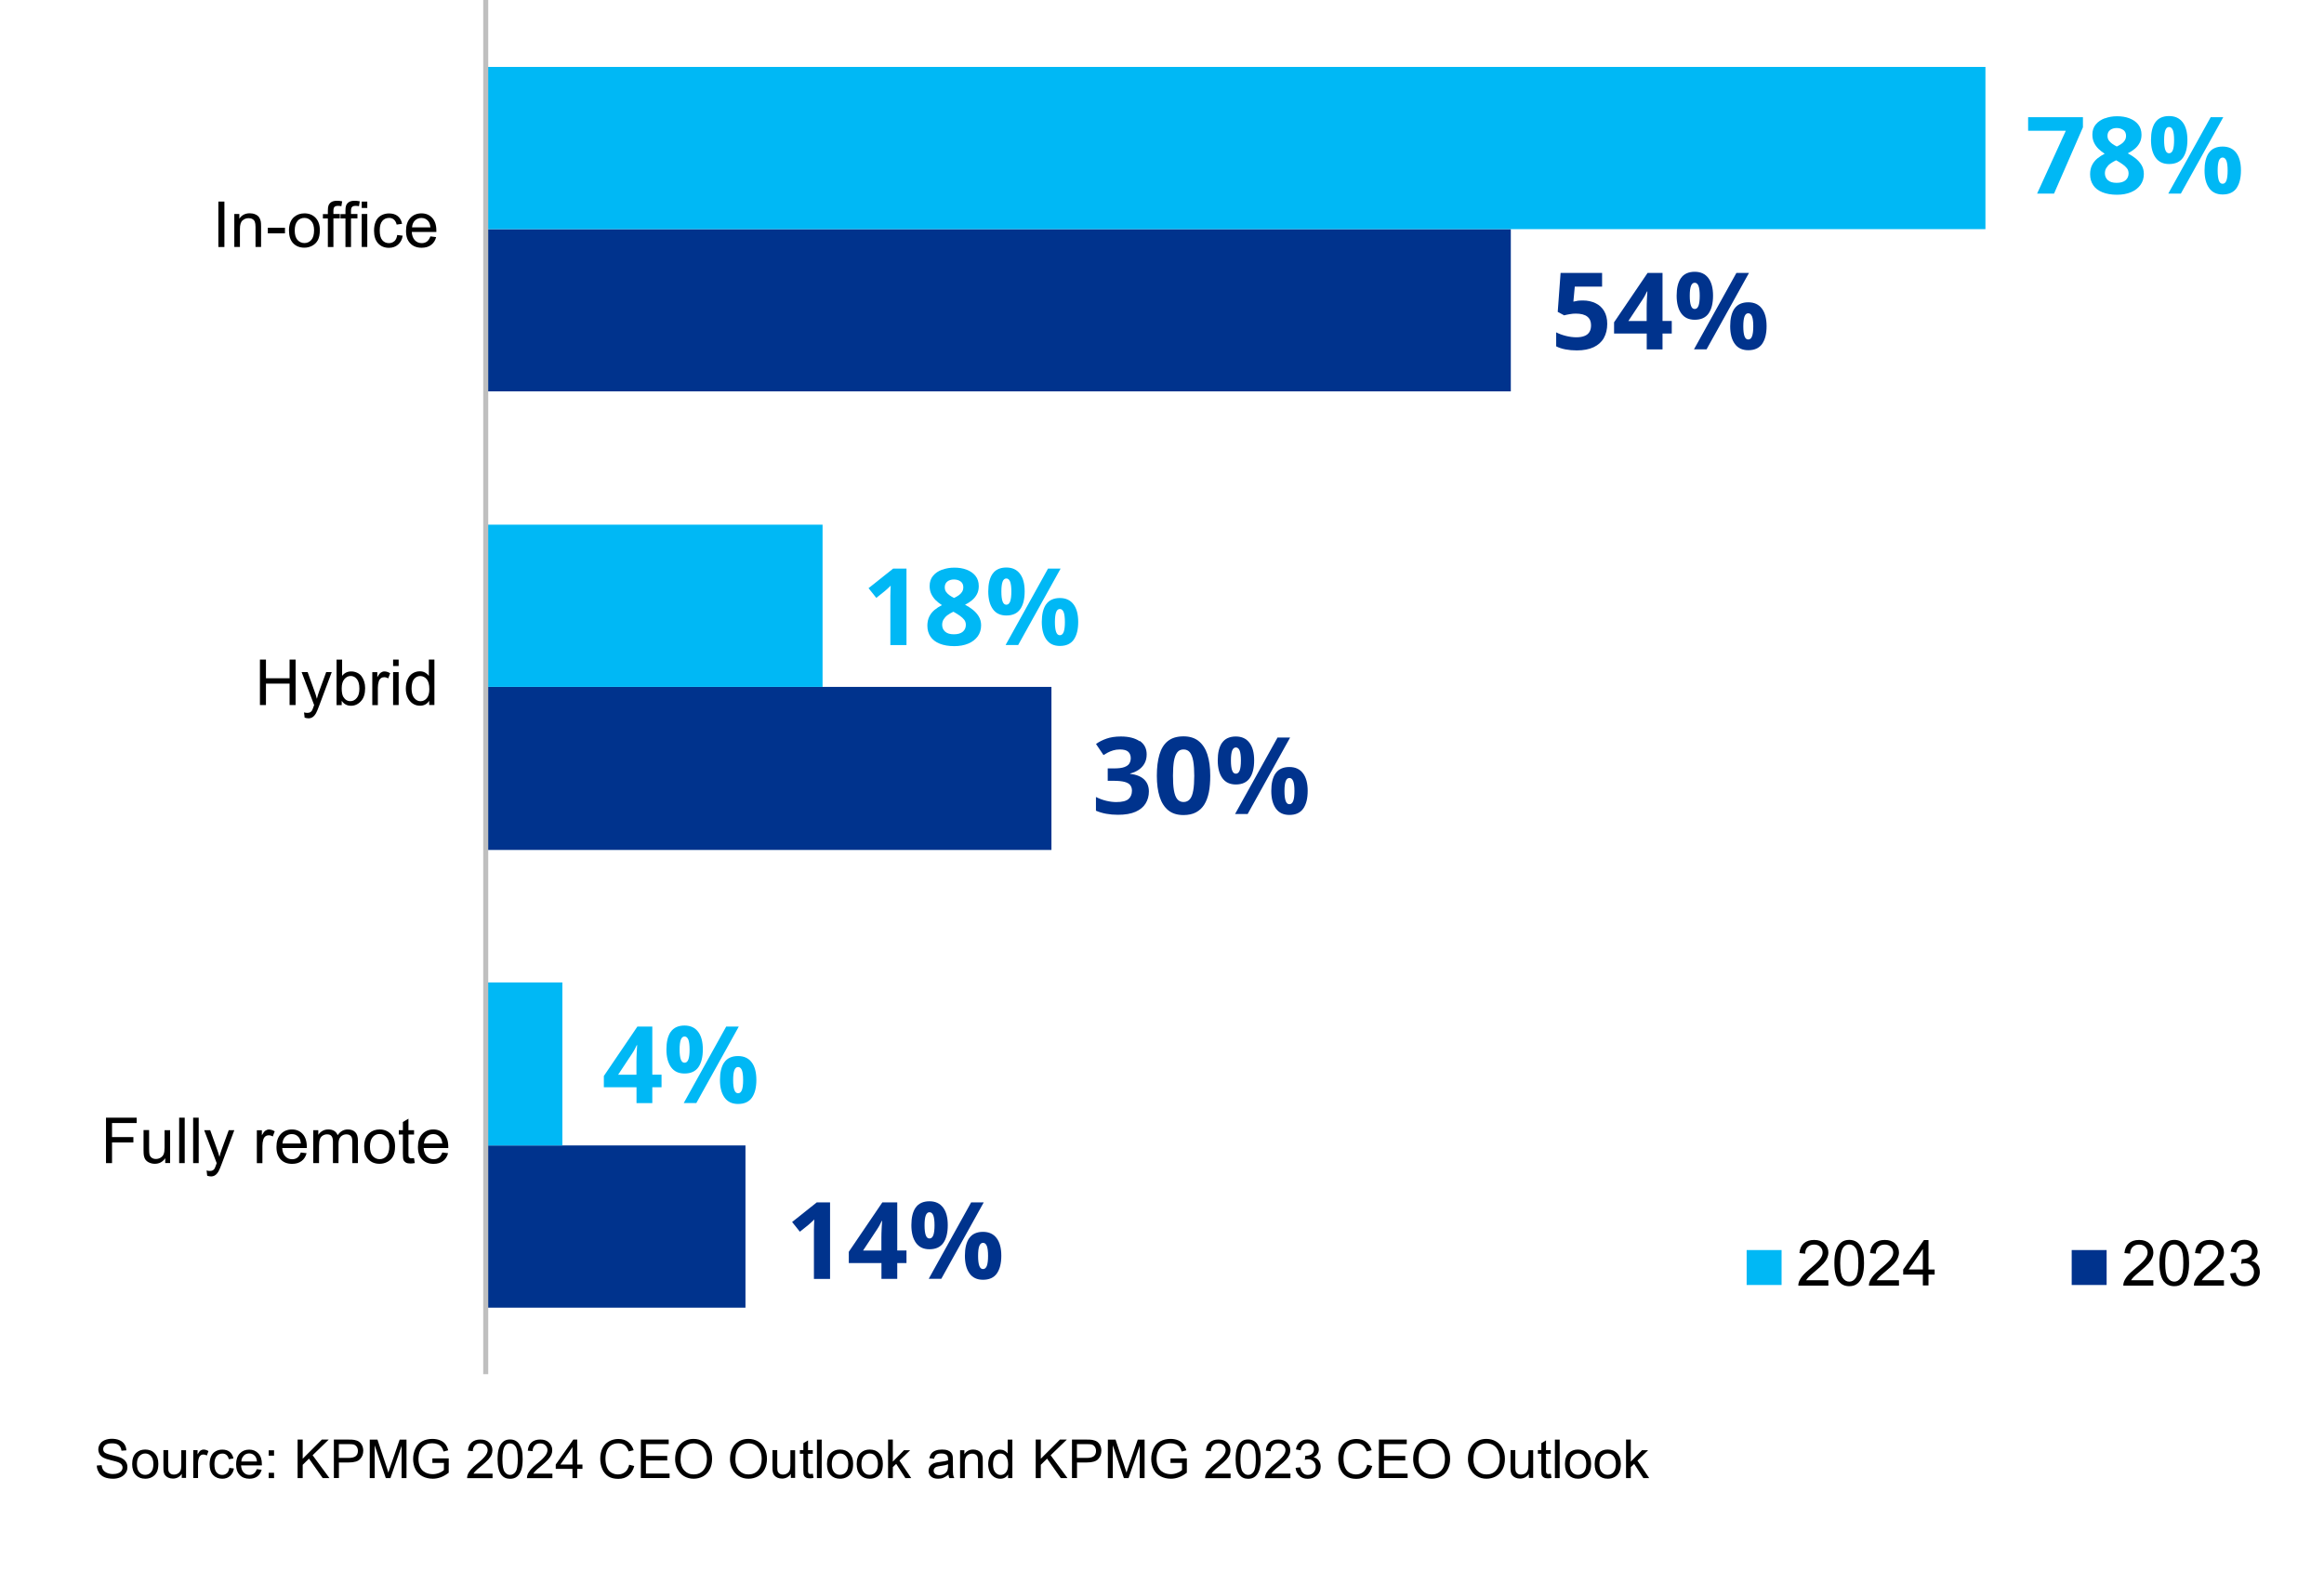 <?xml version="1.0" encoding="UTF-8"?>
<svg id="Layer_1" xmlns="http://www.w3.org/2000/svg" viewBox="0 0 347.26 234.81">
  <defs>
    <style>
      .cls-1 {
        fill: #00338d;
      }

      .cls-2 {
        fill: #00b8f5;
      }

      .cls-3 {
        fill: none;
        stroke: #bfbfbf;
        stroke-linejoin: round;
        stroke-width: .75px;
      }
    </style>
  </defs>
  <path class="cls-1" d="M72.58,195.4h38.81v-24.24h-38.81v24.24ZM72.58,127h84.53v-24.36h-84.53v24.36ZM72.58,58.48h153.17v-24.24H72.58v24.24Z"/>
  <path class="cls-2" d="M72.58,171.16h11.45v-24.36h-11.45v24.36ZM72.58,102.64h50.33v-24.24h-50.33v24.24ZM72.58,34.24h224.09V10H72.58v24.24Z"/>
  <line class="cls-3" x1="72.58" y1="205.34" x2="72.58" y2="0"/>
  <path class="cls-1" d="M124.02,179.67h-1.98l-3.68,2.93,1.16,1.45,1.31-1.05c.15-.13.31-.28.49-.44s.29-.28.35-.35c-.01.23-.02.49-.03.77s-.02.56-.02.83,0,.49,0,.68v6.61h2.41v-11.42Z"/>
  <path class="cls-1" d="M128.97,186.85l2.09-3.16c.15-.22.27-.43.38-.63s.21-.41.31-.62h.06c0,.08-.01.21-.03.41s-.02.42-.04.67-.02.5-.03.75-.01.47-.01.65v1.94h-2.75ZM135.45,186.85h-1.38v-7.18h-2.23l-5.01,7.38v1.68h4.88v2.37h2.36v-2.37h1.38v-1.88Z"/>
  <path class="cls-1" d="M147.46,186.19c.12.32.18.81.18,1.47s-.06,1.16-.18,1.48-.31.49-.57.49-.44-.16-.56-.49-.18-.82-.18-1.48.06-1.15.18-1.47.31-.48.56-.48.44.16.57.48ZM144.82,185.01c-.43.62-.64,1.5-.64,2.63s.23,2,.69,2.64,1.13.95,2.01.95c.95,0,1.64-.32,2.08-.95s.66-1.52.66-2.64-.23-2.01-.7-2.63-1.14-.94-2.04-.94-1.62.31-2.05.94ZM145.11,179.67l-6.34,11.42h1.88l6.34-11.42h-1.88ZM139.46,181.62c.12.32.18.81.18,1.47s-.06,1.16-.18,1.48-.31.49-.57.49-.44-.16-.56-.49-.18-.82-.18-1.48.06-1.15.18-1.47.31-.48.56-.48.44.16.57.48ZM136.82,180.44c-.43.62-.64,1.5-.64,2.63s.23,2.01.69,2.65,1.13.95,2.01.95c.95,0,1.64-.32,2.08-.95s.66-1.52.66-2.65-.23-2.01-.7-2.63-1.14-.94-2.04-.94-1.62.31-2.05.94Z"/>
  <path class="cls-1" d="M170.29,110.76c-.69-.47-1.62-.71-2.8-.71-.83,0-1.55.11-2.15.32s-1.13.48-1.57.8l1.12,1.66c.18-.12.39-.24.63-.37s.51-.24.81-.33.63-.14,1-.14c.58,0,1,.11,1.25.34s.38.55.38.95c0,.3-.07.56-.2.79s-.38.41-.75.55-.9.2-1.61.2h-.88v1.85h.87c.71,0,1.27.06,1.67.17s.68.28.84.5.24.49.24.8c0,.54-.17.96-.52,1.26s-.95.45-1.82.45c-.46,0-.96-.06-1.5-.19s-1.05-.32-1.54-.57v2.05c.48.21.99.36,1.54.46s1.13.15,1.76.15c1.07,0,1.94-.15,2.62-.45s1.18-.72,1.5-1.24.49-1.12.49-1.79c0-.75-.24-1.35-.71-1.8s-1.17-.73-2.09-.84v-.05c.46-.11.88-.29,1.25-.54s.67-.56.89-.95.33-.84.33-1.37c0-.86-.34-1.53-1.03-2.01Z"/>
  <path class="cls-1" d="M175.41,113.75c.1-.58.26-1.02.49-1.32s.55-.44.95-.44.72.15.95.44.4.73.5,1.32.15,1.31.15,2.18-.05,1.6-.15,2.18-.26,1.02-.5,1.3-.55.43-.95.43-.72-.15-.95-.44-.39-.73-.49-1.31-.14-1.31-.14-2.18.05-1.6.14-2.18ZM180.42,112.75c-.29-.88-.73-1.55-1.32-2.02s-1.34-.7-2.25-.7c-.97,0-1.75.23-2.34.7s-1,1.14-1.26,2.02-.39,1.93-.39,3.17.14,2.27.42,3.15.72,1.55,1.3,2.02,1.34.7,2.26.7c.73,0,1.35-.13,1.86-.4s.92-.65,1.24-1.16.54-1.12.69-1.84.21-1.55.21-2.47c0-1.24-.14-2.3-.43-3.18Z"/>
  <path class="cls-1" d="M193.24,116.73c.12.32.18.81.18,1.47s-.06,1.16-.18,1.48-.31.49-.57.49-.44-.16-.56-.49-.18-.82-.18-1.48.06-1.15.18-1.47.31-.48.56-.48.44.16.57.48ZM190.6,115.55c-.43.62-.64,1.5-.64,2.63s.23,2,.69,2.64,1.13.95,2.01.95c.95,0,1.64-.32,2.08-.95s.66-1.52.66-2.64-.23-2.01-.7-2.63-1.14-.94-2.04-.94-1.62.31-2.05.94ZM190.89,110.21l-6.34,11.42h1.88l6.34-11.42h-1.88ZM185.24,112.17c.12.32.18.81.18,1.47s-.06,1.16-.18,1.48-.31.49-.57.49-.44-.16-.56-.49-.18-.82-.18-1.48.06-1.15.18-1.47.31-.48.56-.48.44.16.57.48ZM182.6,110.99c-.43.62-.64,1.5-.64,2.63s.23,2.01.69,2.65,1.13.95,2.01.95c.95,0,1.64-.32,2.08-.95s.66-1.52.66-2.65-.23-2.01-.7-2.63-1.14-.94-2.04-.94-1.62.31-2.05.94Z"/>
  <path class="cls-1" d="M235.68,44.96c-.21.04-.4.07-.58.11l.21-2.24h4.08v-2.05h-6.2l-.43,5.82.96.52c.21-.06.48-.11.8-.17.32-.06.63-.09.93-.09.78,0,1.35.15,1.73.45s.56.72.56,1.28c0,.42-.08.76-.25,1.03-.17.27-.42.47-.75.59-.33.13-.73.19-1.21.19s-1.01-.07-1.57-.21c-.55-.14-1.03-.32-1.43-.53v2.09c.4.21.86.36,1.39.46s1.09.15,1.69.15c1,0,1.84-.16,2.52-.48.67-.32,1.18-.77,1.52-1.37.34-.6.51-1.31.51-2.13,0-.75-.16-1.39-.47-1.91s-.74-.91-1.29-1.17-1.17-.4-1.86-.4c-.38,0-.67.02-.88.05Z"/>
  <path class="cls-1" d="M243.32,47.96l2.09-3.16c.15-.22.27-.43.38-.63.11-.2.21-.41.31-.62h.06c0,.08-.01.21-.03.41s-.02.42-.04.67-.02.5-.03.75-.01.47-.01.65v1.94h-2.75ZM249.8,47.96h-1.38v-7.18h-2.23l-5.01,7.38v1.68h4.88v2.37h2.36v-2.37h1.38v-1.88Z"/>
  <path class="cls-1" d="M261.8,47.29c.12.32.18.81.18,1.47s-.06,1.16-.18,1.48c-.12.33-.31.49-.57.49s-.44-.16-.56-.49-.18-.82-.18-1.48.06-1.15.18-1.47c.12-.32.31-.48.56-.48s.44.16.57.48ZM259.17,46.11c-.43.62-.64,1.5-.64,2.63s.23,2.01.69,2.64c.46.64,1.13.95,2.01.95.95,0,1.64-.32,2.08-.95.44-.64.66-1.52.66-2.64s-.23-2.01-.7-2.63-1.14-.94-2.04-.94-1.62.31-2.05.94ZM259.46,40.78l-6.34,11.42h1.88l6.34-11.42h-1.88ZM253.8,42.73c.12.32.18.81.18,1.47s-.06,1.16-.18,1.48c-.12.33-.31.49-.57.49s-.44-.16-.56-.49-.18-.82-.18-1.48.06-1.15.18-1.47c.12-.32.31-.48.56-.48s.44.16.57.48ZM251.17,41.55c-.43.62-.64,1.5-.64,2.63s.23,2.01.69,2.65c.46.64,1.13.95,2.01.95.95,0,1.64-.32,2.08-.95.44-.64.66-1.52.66-2.65s-.23-2.01-.7-2.63-1.14-.94-2.04-.94-1.62.31-2.05.94Z"/>
  <path class="cls-2" d="M92.37,160.58l2.09-3.16c.15-.22.27-.43.38-.63s.21-.41.31-.62h.06c0,.08-.01.21-.03.41s-.02.42-.04.67-.02.5-.03.75-.01.47-.01.65v1.94h-2.75ZM98.85,160.58h-1.38v-7.18h-2.23l-5.01,7.38v1.68h4.88v2.37h2.36v-2.37h1.38v-1.88Z"/>
  <path class="cls-2" d="M110.86,159.92c.12.32.18.81.18,1.47s-.06,1.16-.18,1.48-.31.49-.57.49-.44-.16-.56-.49-.18-.82-.18-1.48.06-1.15.18-1.47.31-.48.56-.48.44.16.57.48ZM108.22,158.74c-.43.62-.64,1.5-.64,2.63s.23,2,.69,2.64,1.13.95,2.01.95c.95,0,1.64-.32,2.08-.95s.66-1.52.66-2.64-.23-2.01-.7-2.63-1.14-.94-2.04-.94-1.62.31-2.05.94ZM108.51,153.4l-6.34,11.42h1.88l6.34-11.42h-1.88ZM102.86,155.36c.12.32.18.81.18,1.47s-.06,1.16-.18,1.48-.31.49-.57.49-.44-.16-.56-.49-.18-.82-.18-1.48.06-1.15.18-1.47.31-.48.56-.48.44.16.57.48ZM100.22,154.18c-.43.62-.64,1.5-.64,2.63s.23,2.01.69,2.65,1.13.95,2.01.95c.95,0,1.64-.32,2.08-.95s.66-1.52.66-2.65-.23-2.01-.7-2.63-1.14-.94-2.04-.94-1.62.31-2.05.94Z"/>
  <path class="cls-2" d="M135.44,84.96h-1.98l-3.68,2.93,1.16,1.45,1.31-1.05c.15-.13.31-.28.49-.44s.29-.28.35-.35c-.01.23-.02.49-.03.77s-.02.56-.02.83,0,.49,0,.68v6.61h2.41v-11.42Z"/>
  <path class="cls-2" d="M143.55,86.89c.26.2.39.49.39.86,0,.28-.07.51-.2.71s-.3.37-.51.51-.43.27-.67.38c-.25-.12-.48-.26-.69-.41s-.38-.32-.51-.51-.19-.42-.19-.68c0-.37.13-.66.39-.86s.59-.3.98-.3.73.1,1,.3ZM141,92.55c.14-.23.33-.45.58-.63s.54-.36.87-.51l.21.11c.26.15.52.31.77.49s.47.37.64.59.25.47.25.77c0,.42-.15.76-.45,1.02s-.75.39-1.34.39-1.01-.13-1.31-.4-.44-.61-.44-1.02c0-.3.07-.56.21-.8ZM140.77,85.12c-.56.21-1.01.51-1.35.92s-.51.91-.51,1.52c0,.45.08.85.25,1.2s.39.66.66.93.59.51.93.73c-.4.2-.77.44-1.1.71s-.6.61-.79,1-.29.84-.29,1.36c0,.64.16,1.18.47,1.64s.77.81,1.37,1.05,1.33.37,2.18.37c.79,0,1.49-.13,2.09-.38s1.07-.62,1.41-1.08.51-1.02.51-1.65c0-.5-.12-.95-.35-1.33s-.53-.71-.89-1-.75-.53-1.16-.75c.39-.19.74-.42,1.05-.68s.55-.56.73-.9.27-.75.27-1.2c0-.61-.17-1.13-.5-1.54-.33-.41-.78-.71-1.33-.92s-1.16-.3-1.82-.3-1.25.1-1.8.31Z"/>
  <path class="cls-2" d="M158.94,91.48c.12.32.18.81.18,1.47s-.06,1.16-.18,1.48-.31.49-.57.49-.44-.16-.56-.49-.18-.82-.18-1.48.06-1.15.18-1.47.31-.48.56-.48.44.16.57.48ZM156.31,90.3c-.43.62-.64,1.5-.64,2.63s.23,2,.69,2.64,1.13.95,2.01.95c.95,0,1.64-.32,2.08-.95s.66-1.52.66-2.64-.23-2.01-.7-2.63-1.14-.94-2.04-.94-1.62.31-2.05.94ZM156.6,84.96l-6.34,11.42h1.88l6.34-11.42h-1.88ZM150.94,86.92c.12.32.18.81.18,1.47s-.06,1.16-.18,1.48-.31.49-.57.49-.44-.16-.56-.49-.18-.82-.18-1.48.06-1.15.18-1.47c.12-.32.31-.48.56-.48s.44.16.57.48ZM148.31,85.74c-.43.62-.64,1.5-.64,2.63s.23,2.01.69,2.65,1.13.95,2.01.95c.95,0,1.64-.32,2.08-.95s.66-1.52.66-2.65-.23-2.01-.7-2.63-1.14-.94-2.04-.94-1.62.31-2.05.94Z"/>
  <polygon class="cls-2" points="306.92 28.93 311.24 19.02 311.24 17.51 303.05 17.51 303.05 19.54 308.68 19.54 304.39 28.93 306.92 28.93"/>
  <path class="cls-2" d="M317.29,19.43c.26.2.39.49.39.86,0,.28-.07.51-.2.71-.13.2-.3.37-.51.51s-.43.27-.67.38c-.25-.12-.48-.26-.69-.41-.21-.15-.38-.32-.51-.51s-.19-.42-.19-.68c0-.37.13-.66.39-.86s.59-.3.98-.3.73.1,1,.3ZM314.74,25.09c.14-.23.33-.45.58-.63s.54-.36.87-.51l.21.11c.26.15.52.31.77.49.25.17.47.37.64.59s.25.47.25.77c0,.42-.15.76-.45,1.02s-.75.39-1.34.39-1.01-.13-1.31-.4c-.29-.27-.44-.61-.44-1.02,0-.3.07-.56.21-.8ZM314.51,17.67c-.56.21-1.01.51-1.35.92s-.51.91-.51,1.52c0,.45.08.85.25,1.2.16.35.39.66.66.93.28.27.59.51.93.73-.4.2-.77.44-1.1.71-.33.28-.6.61-.79,1-.2.39-.29.84-.29,1.36,0,.64.16,1.18.47,1.64.31.46.77.81,1.37,1.05s1.33.37,2.18.37c.79,0,1.49-.13,2.09-.38s1.07-.62,1.41-1.08c.34-.47.51-1.02.51-1.65,0-.5-.12-.95-.35-1.33-.23-.38-.53-.71-.89-1-.36-.28-.75-.53-1.16-.75.39-.19.74-.42,1.05-.68s.55-.56.73-.9.27-.74.27-1.2c0-.61-.17-1.13-.5-1.54-.33-.41-.78-.71-1.33-.92s-1.16-.3-1.82-.3-1.25.1-1.8.31Z"/>
  <path class="cls-2" d="M332.68,24.02c.12.32.18.81.18,1.47s-.06,1.16-.18,1.48c-.12.33-.31.49-.57.49s-.44-.16-.56-.49-.18-.82-.18-1.48.06-1.15.18-1.47c.12-.32.31-.48.56-.48s.44.16.57.48ZM330.05,22.84c-.43.62-.64,1.5-.64,2.63s.23,2.01.69,2.64c.46.64,1.13.95,2.01.95.95,0,1.64-.32,2.08-.95.44-.64.66-1.52.66-2.64s-.23-2.01-.7-2.63-1.14-.94-2.04-.94-1.62.31-2.05.94ZM330.33,17.51l-6.34,11.42h1.88l6.34-11.42h-1.88ZM324.68,19.46c.12.32.18.81.18,1.47s-.06,1.16-.18,1.48c-.12.33-.31.49-.57.49s-.44-.16-.56-.49-.18-.82-.18-1.48.06-1.15.18-1.47c.12-.32.31-.48.56-.48s.44.16.57.48ZM322.05,18.28c-.43.62-.64,1.5-.64,2.63s.23,2.01.69,2.65c.46.64,1.13.95,2.01.95.95,0,1.64-.32,2.08-.95.44-.64.66-1.52.66-2.65s-.23-2.01-.7-2.63-1.14-.94-2.04-.94-1.62.31-2.05.94Z"/>
  <polygon points="16.74 173.8 16.74 170.71 19.93 170.71 19.93 169.91 16.74 169.91 16.74 167.81 20.42 167.81 20.42 167.01 15.84 167.01 15.84 173.8 16.74 173.8"/>
  <path d="M25.42,173.8v-4.92h-.83v2.63c0,.42-.05.74-.14.96s-.25.39-.46.52c-.22.13-.45.19-.7.19s-.46-.06-.63-.19c-.17-.12-.28-.3-.33-.52-.03-.15-.05-.44-.05-.88v-2.73h-.83v3.05c0,.35.02.61.05.78.05.24.13.45.26.62s.31.31.56.42c.25.11.52.17.81.17.66,0,1.18-.28,1.56-.83v.72h.75Z"/>
  <path d="M29.69,173.8v-6.79h-.83v6.79h.83ZM27.6,173.8v-6.79h-.83v6.79h.83Z"/>
  <path d="M31.48,175.79c.27,0,.49-.06.68-.19s.36-.33.51-.6c.11-.2.27-.58.47-1.12l1.87-5h-.83l-1.05,2.87c-.13.36-.25.74-.34,1.12-.1-.4-.22-.78-.36-1.14l-1.02-2.85h-.9l1.87,4.92-.07.2c-.12.33-.2.54-.25.62-.07.11-.16.2-.27.26-.11.06-.26.09-.44.09-.14,0-.29-.02-.48-.07l.09.78c.2.07.38.1.54.1Z"/>
  <path d="M39.21,173.8v-2.57c0-.35.05-.68.14-.97.06-.19.17-.35.31-.46.15-.11.31-.16.49-.16.2,0,.41.06.61.18l.29-.77c-.29-.18-.58-.27-.86-.27-.19,0-.37.06-.53.17s-.34.34-.53.69v-.75h-.75v4.92h.83Z"/>
  <path d="M42.65,169.84c.26-.26.58-.38.96-.38.42,0,.77.16,1.03.48.17.21.28.52.31.93h-2.74c.03-.43.17-.77.43-1.03ZM44.44,172.98c-.22.16-.48.24-.78.24-.41,0-.75-.14-1.03-.43-.27-.29-.43-.7-.46-1.24h3.67c0-.1,0-.17,0-.22,0-.81-.21-1.44-.62-1.89s-.95-.67-1.61-.67-1.23.23-1.66.69-.64,1.1-.64,1.93.21,1.42.63,1.86c.42.44.99.66,1.71.66.57,0,1.04-.14,1.41-.42.37-.28.62-.67.75-1.17l-.86-.11c-.13.35-.3.61-.51.77Z"/>
  <path d="M47.67,173.8v-2.55c0-.45.04-.79.13-1.03.09-.24.23-.42.43-.54.2-.12.42-.18.65-.18.31,0,.53.09.67.28.14.19.2.46.2.83v3.19h.83v-2.86c0-.51.11-.87.34-1.1s.51-.34.86-.34c.19,0,.36.04.5.13.14.09.24.21.29.35.05.15.08.39.08.72v3.1h.83v-3.37c0-.56-.13-.98-.39-1.25-.26-.27-.64-.41-1.12-.41-.62,0-1.13.29-1.52.86-.1-.27-.26-.48-.49-.63-.23-.15-.53-.23-.9-.23-.33,0-.62.07-.88.22-.26.15-.46.34-.62.58v-.69h-.75v4.92h.83Z"/>
  <path d="M55.68,169.92c.27-.31.62-.47,1.04-.47s.75.16,1.03.47c.28.31.42.77.42,1.38,0,.64-.14,1.12-.41,1.44-.27.31-.62.47-1.03.47s-.76-.16-1.04-.47-.41-.78-.41-1.41.14-1.1.41-1.41ZM55.05,173.24c.42.44.98.66,1.67.66.43,0,.82-.1,1.19-.3.36-.2.64-.48.83-.84.19-.36.29-.86.29-1.49,0-.78-.21-1.39-.64-1.83-.43-.44-.98-.67-1.66-.67-.61,0-1.12.18-1.55.55-.51.44-.76,1.11-.76,2.02,0,.83.21,1.47.64,1.91Z"/>
  <path d="M61.49,173.08c-.12,0-.22-.02-.28-.06l-.14-.16c-.03-.07-.04-.22-.04-.46v-2.87h.84v-.65h-.84v-1.72l-.83.5v1.22h-.61v.65h.61v2.83c0,.5.03.83.1.98.07.16.18.28.35.38.17.1.4.14.7.14.19,0,.4-.02.63-.07l-.12-.74c-.15.02-.27.03-.37.03Z"/>
  <path d="M63.79,169.84c.26-.26.58-.38.96-.38.42,0,.77.16,1.03.48.17.21.28.52.31.93h-2.74c.03-.43.17-.77.43-1.03ZM65.58,172.98c-.22.16-.48.24-.78.24-.41,0-.75-.14-1.03-.43-.27-.29-.43-.7-.46-1.24h3.67c0-.1,0-.17,0-.22,0-.81-.21-1.44-.62-1.89s-.95-.67-1.61-.67-1.23.23-1.66.69-.64,1.1-.64,1.93.21,1.42.63,1.86c.42.44.99.66,1.71.66.57,0,1.04-.14,1.41-.42.37-.28.62-.67.75-1.17l-.86-.11c-.13.35-.3.61-.51.77Z"/>
  <polygon points="39.74 105.35 39.74 102.15 43.27 102.15 43.27 105.35 44.17 105.35 44.17 98.56 43.27 98.56 43.27 101.35 39.74 101.35 39.74 98.56 38.84 98.56 38.84 105.35 39.74 105.35"/>
  <path d="M46.04,107.34c.27,0,.49-.06.68-.19s.36-.33.51-.6c.11-.2.27-.58.47-1.12l1.87-5h-.83l-1.05,2.87c-.13.36-.25.74-.34,1.12-.1-.4-.22-.78-.36-1.14l-1.02-2.85h-.9l1.87,4.92-.07.2c-.12.33-.2.54-.25.62-.07.11-.16.2-.27.26-.11.06-.26.09-.44.09-.14,0-.29-.02-.48-.07l.09.78c.2.07.38.1.54.1Z"/>
  <path d="M51.46,101.48c.27-.32.58-.47.94-.47s.67.15.92.46c.25.31.38.78.38,1.42s-.13,1.1-.4,1.41c-.27.32-.58.47-.94.47-.45,0-.8-.21-1.06-.64-.16-.26-.24-.69-.24-1.28s.13-1.06.4-1.37ZM51.07,104.73c.33.48.79.73,1.37.73s1.08-.23,1.5-.69c.42-.46.62-1.11.62-1.95,0-.35-.05-.69-.15-1-.1-.31-.24-.58-.41-.8-.17-.22-.4-.39-.67-.51-.27-.12-.56-.18-.86-.18-.55,0-1,.22-1.35.66v-2.42h-.83v6.79h.77v-.62Z"/>
  <path d="M56.46,105.35v-2.57c0-.35.05-.68.14-.97.06-.19.17-.35.31-.46.15-.11.31-.16.49-.16.2,0,.41.06.61.18l.29-.77c-.29-.18-.58-.27-.86-.27-.19,0-.37.06-.53.17s-.34.34-.53.69v-.75h-.75v4.92h.83Z"/>
  <path d="M59.57,105.35v-4.92h-.83v4.92h.83ZM59.57,99.52v-.96h-.83v.96h.83Z"/>
  <path d="M61.87,101.47c.25-.3.56-.45.93-.45s.7.16.96.47c.26.31.39.81.39,1.48,0,.61-.13,1.07-.38,1.36s-.56.45-.93.45-.67-.16-.94-.47c-.26-.31-.4-.78-.4-1.41s.12-1.13.37-1.43ZM64.91,105.35v-6.79h-.83v2.43c-.15-.2-.33-.36-.56-.49s-.5-.19-.79-.19c-.4,0-.77.11-1.1.32s-.57.52-.74.92c-.16.4-.25.84-.25,1.34s.09.95.27,1.33c.18.39.44.69.76.91.33.22.69.32,1.08.32.6,0,1.06-.24,1.38-.73v.62h.77Z"/>
  <rect x="32.63" y="30.12" width=".9" height="6.79"/>
  <path d="M35.85,36.9v-2.68c0-.63.13-1.06.39-1.28.26-.23.56-.34.92-.34.22,0,.42.05.58.15.17.1.28.23.34.4.06.17.1.42.1.76v2.99h.83v-3.02c0-.39-.02-.66-.05-.81-.05-.24-.14-.44-.26-.62-.12-.17-.31-.31-.56-.42-.25-.11-.52-.16-.82-.16-.68,0-1.2.27-1.56.81v-.7h-.75v4.92h.83Z"/>
  <rect x="40.02" y="34.03" width="2.56" height=".84"/>
  <path d="M44.44,33.03c.27-.31.62-.47,1.04-.47s.75.16,1.03.47c.28.31.42.77.42,1.38,0,.65-.14,1.12-.41,1.44-.27.31-.62.47-1.03.47s-.76-.16-1.04-.47c-.27-.31-.41-.78-.41-1.41s.14-1.1.41-1.41ZM43.81,36.35c.42.44.98.66,1.67.66.43,0,.82-.1,1.19-.3.36-.2.64-.48.83-.84.19-.36.29-.86.29-1.49,0-.78-.21-1.39-.64-1.84-.43-.44-.98-.66-1.66-.66-.61,0-1.12.18-1.55.55-.51.44-.76,1.11-.76,2.02,0,.83.21,1.47.64,1.91Z"/>
  <path d="M54.88,36.9v-4.92h-.83v4.92h.83ZM54.88,31.08v-.96h-.83v.96h.83ZM52.45,36.9v-4.27h.96v-.65h-.96v-.45c0-.3.05-.5.16-.61.11-.11.28-.16.54-.16.15,0,.32.02.49.05l.12-.73c-.28-.06-.54-.08-.78-.08-.36,0-.65.07-.85.2s-.34.31-.42.53c-.06.16-.09.41-.09.74v.52h-.74v.65h.74v4.27h.83ZM49.82,36.9v-4.27h.96v-.65h-.96v-.45c0-.3.05-.5.16-.61.11-.11.28-.16.54-.16.15,0,.32.02.49.05l.12-.73c-.28-.06-.54-.08-.78-.08-.36,0-.65.07-.85.2s-.34.31-.42.53c-.06.16-.09.41-.09.74v.52h-.74v.65h.74v4.27h.83Z"/>
  <path d="M58.93,36.03c-.22.2-.49.3-.82.3-.41,0-.74-.15-.99-.45s-.38-.78-.38-1.44.13-1.13.39-1.43.6-.45,1.02-.45c.28,0,.51.08.71.25.2.17.33.42.41.75l.81-.12c-.1-.5-.31-.88-.65-1.15-.34-.27-.78-.4-1.31-.4-.42,0-.81.1-1.17.3-.36.2-.63.5-.8.9-.18.4-.26.86-.26,1.39,0,.82.21,1.45.61,1.89.41.44.95.66,1.62.66.54,0,.99-.16,1.36-.48.37-.32.6-.76.69-1.33l-.82-.11c-.06.42-.2.73-.42.93Z"/>
  <path d="M62.01,32.95c.26-.26.58-.38.96-.38.42,0,.77.16,1.03.48.17.21.28.52.31.93h-2.74c.03-.43.17-.77.43-1.03ZM63.8,36.09c-.22.16-.48.24-.78.24-.41,0-.75-.14-1.03-.43-.27-.29-.43-.7-.46-1.24h3.67c0-.1,0-.17,0-.22,0-.81-.21-1.44-.62-1.89-.42-.45-.95-.67-1.61-.67s-1.23.23-1.66.69c-.43.46-.64,1.1-.64,1.93s.21,1.42.63,1.86c.42.44.99.66,1.71.66.57,0,1.04-.14,1.41-.42.37-.28.62-.67.75-1.17l-.86-.11c-.13.35-.3.61-.51.77Z"/>
  <rect class="cls-2" x="260.99" y="186.79" width="5.22" height="5.22"/>
  <path d="M285.2,189.69l2.12-3.06v3.06h-2.12ZM288.16,192.08v-1.62h.92v-.76h-.92v-4.4h-.68l-3.1,4.4v.76h2.94v1.62h.83ZM280.44,191.28c.09-.15.21-.3.35-.45s.46-.43.96-.85c.6-.51,1.03-.9,1.28-1.19.26-.29.44-.57.55-.83s.17-.53.17-.8c0-.53-.19-.98-.57-1.34-.38-.36-.89-.54-1.55-.54s-1.16.17-1.54.5-.6.82-.66,1.46l.86.09c0-.43.12-.76.37-1s.56-.36.96-.36c.38,0,.69.11.92.34.24.23.35.51.35.84s-.13.65-.39,1c-.26.35-.76.83-1.5,1.44-.47.39-.84.73-1.09,1.03-.25.3-.43.6-.55.9-.07.18-.1.38-.1.58h4.49v-.8h-3.33ZM275.4,186.44c.23-.32.53-.49.92-.49s.71.18.97.55.39,1.11.39,2.23-.13,1.85-.39,2.22-.58.56-.96.56-.71-.18-.97-.55c-.26-.37-.39-1.11-.39-2.22s.14-1.88.43-2.29ZM274.78,191.49c.37.47.89.7,1.54.7.5,0,.91-.13,1.23-.4.33-.27.57-.64.73-1.13.16-.49.25-1.13.25-1.93,0-.67-.05-1.21-.15-1.6s-.24-.73-.42-1.01c-.18-.28-.41-.49-.68-.63s-.59-.22-.96-.22c-.49,0-.9.13-1.23.4-.33.27-.57.64-.74,1.13-.17.49-.25,1.13-.25,1.94,0,1.27.22,2.19.67,2.76ZM269.89,191.28c.09-.15.21-.3.35-.45s.46-.43.96-.85c.6-.51,1.03-.9,1.28-1.19.26-.29.44-.57.55-.83s.17-.53.17-.8c0-.53-.19-.98-.57-1.34-.38-.36-.89-.54-1.55-.54s-1.16.17-1.54.5-.6.82-.66,1.46l.86.09c0-.43.12-.76.37-1s.56-.36.96-.36c.38,0,.69.11.92.34.24.23.35.51.35.84s-.13.65-.39,1c-.26.35-.76.83-1.5,1.44-.47.39-.84.73-1.09,1.03-.25.3-.43.6-.55.9-.07.18-.1.38-.1.58h4.49v-.8h-3.33Z"/>
  <rect class="cls-1" x="309.56" y="186.79" width="5.22" height="5.22"/>
  <path d="M333.9,191.67c.39.36.89.53,1.48.53.66,0,1.21-.21,1.64-.62.43-.41.65-.91.65-1.51,0-.44-.11-.8-.33-1.09-.22-.29-.53-.48-.94-.58.31-.14.54-.33.7-.57.16-.24.24-.51.24-.8,0-.31-.08-.6-.25-.88s-.4-.49-.71-.65-.65-.24-1.02-.24c-.54,0-.99.15-1.35.46-.36.31-.59.74-.69,1.3l.83.15c.06-.41.2-.71.42-.92.22-.2.49-.31.81-.31s.59.1.8.3c.21.2.31.45.31.76,0,.39-.14.67-.43.86-.28.18-.6.28-.96.28h-.13s-.09.72-.09.72c.23-.06.43-.09.59-.09.39,0,.7.12.95.37.25.25.38.56.38.95s-.14.74-.41,1.01c-.27.27-.6.41-.99.41-.33,0-.61-.1-.84-.31-.23-.21-.39-.55-.49-1.02l-.83.11c.06.56.28,1.02.67,1.38ZM329,191.28c.09-.15.21-.3.35-.45s.46-.43.96-.85c.6-.51,1.03-.9,1.28-1.19.26-.29.44-.57.55-.83s.17-.53.17-.8c0-.53-.19-.98-.57-1.34-.38-.36-.89-.54-1.55-.54s-1.16.17-1.54.5-.6.82-.66,1.46l.86.09c0-.43.12-.76.37-1s.56-.36.96-.36c.38,0,.69.11.92.34.24.23.35.51.35.84s-.13.65-.39,1c-.26.35-.76.83-1.5,1.44-.47.39-.84.73-1.09,1.03-.25.3-.43.6-.55.9-.07.18-.1.38-.1.58h4.49v-.8h-3.33ZM323.96,186.44c.23-.32.53-.49.92-.49s.71.18.97.55.39,1.11.39,2.23-.13,1.85-.39,2.22-.58.56-.96.56-.71-.18-.97-.55c-.26-.37-.39-1.11-.39-2.22s.14-1.88.43-2.29ZM323.35,191.49c.37.47.89.7,1.54.7.5,0,.91-.13,1.23-.4.33-.27.57-.64.73-1.13.16-.49.25-1.13.25-1.93,0-.67-.05-1.21-.15-1.6s-.24-.73-.42-1.01c-.18-.28-.41-.49-.68-.63s-.59-.22-.96-.22c-.49,0-.9.13-1.23.4-.33.27-.57.64-.74,1.13-.17.49-.25,1.13-.25,1.94,0,1.27.22,2.19.67,2.76ZM318.45,191.28c.09-.15.21-.3.35-.45s.46-.43.96-.85c.6-.51,1.03-.9,1.28-1.19.26-.29.44-.57.55-.83s.17-.53.17-.8c0-.53-.19-.98-.57-1.34-.38-.36-.89-.54-1.55-.54s-1.16.17-1.54.5-.6.82-.66,1.46l.86.09c0-.43.12-.76.37-1s.56-.36.96-.36c.38,0,.69.11.92.34.24.23.35.51.35.84s-.13.65-.39,1c-.26.35-.76.83-1.5,1.44-.47.39-.84.73-1.09,1.03-.25.3-.43.6-.55.9-.07.18-.1.38-.1.58h4.49v-.8h-3.33Z"/>
  <path d="M14.77,220.05c.2.3.48.53.83.68.35.15.79.23,1.31.23.41,0,.78-.08,1.11-.23s.58-.36.76-.63c.18-.27.26-.56.26-.87s-.08-.58-.24-.82c-.16-.24-.41-.43-.74-.59-.23-.11-.65-.23-1.27-.37-.62-.14-1-.28-1.15-.41-.15-.13-.22-.3-.22-.51,0-.24.11-.44.32-.61.21-.17.55-.25,1.01-.25s.78.09,1,.28.36.46.4.82l.73-.05c-.01-.34-.11-.64-.28-.91-.18-.27-.43-.47-.75-.61-.33-.14-.7-.21-1.13-.21-.39,0-.74.07-1.06.2-.32.13-.56.32-.72.58-.16.25-.25.52-.25.81,0,.26.07.5.2.72s.34.39.61.54c.21.11.58.23,1.11.36.53.13.87.22,1.02.28.24.09.41.21.52.34.1.13.16.29.16.47s-.05.34-.16.49c-.11.15-.28.27-.5.35-.22.09-.48.13-.77.13-.33,0-.62-.06-.88-.17-.26-.11-.45-.26-.58-.45-.12-.18-.2-.42-.24-.71l-.72.06c.01.38.12.73.32,1.03Z"/>
  <path d="M20.82,217.59c.23-.26.53-.4.88-.4s.64.13.87.4.35.66.35,1.17c0,.55-.12.95-.35,1.22-.23.27-.53.4-.88.4s-.65-.13-.88-.4c-.23-.26-.35-.67-.35-1.2s.12-.93.35-1.2ZM20.29,220.4c.36.37.83.56,1.42.56.36,0,.7-.08,1.01-.25.31-.17.54-.41.7-.72.16-.31.24-.73.24-1.27,0-.66-.18-1.18-.55-1.56-.36-.38-.83-.56-1.41-.56-.52,0-.95.15-1.31.46-.43.37-.64.94-.64,1.71,0,.7.18,1.24.54,1.62Z"/>
  <path d="M27.8,220.87v-4.17h-.71v2.23c0,.36-.04.63-.12.81-.08.19-.21.33-.39.44-.19.11-.38.16-.6.16s-.39-.05-.53-.16c-.14-.11-.24-.25-.28-.44-.03-.13-.04-.38-.04-.75v-2.31h-.71v2.58c0,.3.01.52.04.66.04.21.11.38.22.52s.26.26.47.36c.21.09.44.14.69.14.56,0,1-.24,1.32-.71v.61h.63Z"/>
  <path d="M29.59,220.87v-2.18c0-.3.04-.57.12-.82.05-.17.14-.29.26-.39s.26-.14.42-.14c.17,0,.35.05.52.15l.24-.66c-.25-.15-.49-.23-.73-.23-.16,0-.32.05-.45.14s-.29.29-.45.58v-.63h-.64v4.17h.71Z"/>
  <path d="M33.9,220.13c-.19.17-.42.26-.7.26-.35,0-.62-.13-.84-.38s-.32-.66-.32-1.22.11-.96.33-1.21.51-.38.87-.38c.24,0,.44.07.6.21.17.14.28.35.35.63l.69-.11c-.08-.42-.27-.75-.55-.98-.29-.23-.66-.34-1.11-.34-.36,0-.69.08-1,.25-.3.17-.53.42-.68.76-.15.34-.22.73-.22,1.18,0,.7.17,1.23.52,1.6s.81.56,1.38.56c.46,0,.84-.13,1.15-.41.31-.27.51-.65.58-1.12l-.69-.09c-.05.35-.17.62-.35.79Z"/>
  <path d="M36.42,217.51c.22-.22.49-.33.82-.33.36,0,.65.14.88.41.15.18.24.44.27.79h-2.33c.02-.36.15-.65.37-.87ZM37.94,220.18c-.18.14-.4.21-.66.21-.35,0-.64-.12-.87-.37-.23-.24-.36-.59-.39-1.05h3.11v-.19c0-.69-.17-1.22-.53-1.6-.35-.38-.81-.57-1.37-.57s-1.04.19-1.41.58c-.36.39-.54.93-.54,1.63s.18,1.2.54,1.58c.36.38.84.56,1.45.56.48,0,.88-.12,1.19-.35.31-.24.52-.57.64-.99l-.73-.09c-.11.3-.25.52-.44.65Z"/>
  <path d="M40.95,220.87v-.8h-.8v.8h.8ZM40.95,217.51v-.8h-.8v.8h.8Z"/>
  <polygon points="45.23 220.87 45.23 218.88 46.17 217.96 48.22 220.87 49.23 220.87 46.71 217.45 49.12 215.11 48.09 215.11 45.23 217.97 45.23 215.11 44.47 215.11 44.47 220.87 45.23 220.87"/>
  <path d="M50.64,215.79h1.47c.34,0,.58.02.71.05.2.06.36.17.48.34.12.17.18.38.18.62,0,.33-.1.59-.31.77-.21.18-.56.28-1.05.28h-1.49v-2.06ZM50.64,220.87v-2.34h1.48c.81,0,1.38-.17,1.69-.51.31-.34.47-.75.47-1.24,0-.29-.06-.55-.17-.79-.12-.24-.27-.42-.46-.56-.19-.13-.43-.22-.71-.27-.2-.04-.49-.05-.88-.05h-2.17v5.75h.76Z"/>
  <path d="M55.99,220.87v-4.9l1.66,4.9h.69l1.67-4.82v4.82h.73v-5.75h-1.02l-1.38,4c-.14.41-.24.71-.31.92-.06-.19-.15-.47-.27-.85l-1.36-4.07h-1.15v5.75h.73Z"/>
  <path d="M66.33,218.61v1.07c-.16.14-.4.28-.71.41-.31.13-.64.19-.97.19-.38,0-.74-.08-1.08-.25-.34-.17-.59-.42-.77-.77-.18-.35-.27-.77-.27-1.29,0-.42.07-.8.22-1.16.09-.21.21-.4.36-.57.16-.17.36-.31.61-.42.25-.11.55-.16.9-.16.29,0,.55.05.79.15s.42.24.55.4c.13.17.24.4.32.69l.69-.19c-.1-.39-.25-.7-.44-.94-.19-.24-.46-.43-.79-.56-.34-.13-.71-.2-1.13-.2-.57,0-1.08.12-1.52.35s-.78.6-1.01,1.08c-.23.49-.35,1.01-.35,1.57s.12,1.08.35,1.54.58.81,1.05,1.05.98.36,1.54.36c.42,0,.83-.08,1.22-.23.4-.15.78-.38,1.16-.67v-2.14h-2.44v.68h1.69Z"/>
  <path d="M83.74,218.84l1.8-2.6v2.6h-1.8ZM86.25,220.87v-1.38h.78v-.65h-.78v-3.73h-.58l-2.63,3.73v.65h2.5v1.38h.71ZM79.7,220.19c.08-.13.18-.26.3-.38.12-.13.39-.37.82-.72.51-.43.87-.77,1.09-1.01.22-.25.38-.48.47-.7.09-.22.14-.45.14-.68,0-.45-.16-.83-.48-1.14-.32-.31-.76-.46-1.31-.46s-.98.14-1.31.43c-.33.28-.51.7-.56,1.24l.73.07c0-.36.11-.64.31-.85s.48-.31.82-.31c.32,0,.58.1.78.29s.3.43.3.71-.11.55-.33.85-.64.71-1.27,1.22c-.4.33-.71.62-.92.87-.21.25-.37.51-.46.77-.06.16-.09.32-.08.49h3.8v-.68h-2.82ZM75.43,216.09c.19-.28.45-.41.78-.41s.61.16.83.47c.22.31.33.94.33,1.89s-.11,1.57-.33,1.88c-.22.31-.49.47-.82.47s-.6-.16-.82-.47c-.22-.31-.33-.94-.33-1.89s.12-1.59.37-1.94ZM74.91,220.37c.32.4.75.6,1.31.6.42,0,.77-.11,1.05-.34.28-.23.48-.55.62-.96s.21-.96.21-1.63c0-.57-.04-1.02-.13-1.36-.09-.34-.21-.62-.36-.86-.15-.23-.34-.41-.58-.54-.23-.12-.5-.19-.81-.19-.42,0-.77.11-1.04.34-.28.23-.48.54-.62.96-.14.42-.21.96-.21,1.64,0,1.08.19,1.86.57,2.34ZM70.76,220.19c.08-.13.18-.26.3-.38.12-.13.39-.37.82-.72.51-.43.87-.77,1.09-1.01.22-.25.38-.48.47-.7.09-.22.14-.45.14-.68,0-.45-.16-.83-.48-1.14-.32-.31-.76-.46-1.31-.46s-.98.14-1.31.43c-.33.28-.51.7-.56,1.24l.73.07c0-.36.11-.64.31-.85s.48-.31.82-.31c.32,0,.58.1.78.29s.3.43.3.71-.11.55-.33.85-.64.71-1.27,1.22c-.4.33-.71.62-.92.87-.21.25-.37.51-.46.77-.06.16-.09.32-.08.49h3.8v-.68h-2.82Z"/>
  <path d="M100.05,220.87v-.68h-3.53v-1.96h3.18v-.68h-3.18v-1.76h3.4v-.68h-4.16v5.75h4.29ZM93.41,219.95c-.3.25-.66.37-1.08.37-.35,0-.68-.09-.98-.27-.3-.18-.52-.45-.67-.82-.14-.37-.21-.79-.21-1.28,0-.38.06-.75.18-1.11.12-.36.33-.64.63-.85s.67-.32,1.11-.32c.38,0,.7.09.96.29s.45.5.58.92l.75-.18c-.15-.53-.43-.94-.82-1.24-.39-.29-.88-.44-1.45-.44-.51,0-.97.12-1.4.35s-.75.57-.98,1.02c-.23.45-.34.97-.34,1.57,0,.55.1,1.06.3,1.54.2.48.5.84.89,1.1.39.25.89.38,1.51.38s1.11-.16,1.52-.49c.41-.33.7-.81.86-1.43l-.76-.19c-.1.48-.3.85-.6,1.09Z"/>
  <path d="M102.27,216.22c.39-.37.85-.55,1.39-.55.38,0,.72.1,1.03.29s.54.46.7.81.24.76.24,1.23c0,.74-.19,1.31-.56,1.72s-.84.6-1.42.6-1.03-.2-1.4-.6-.56-.95-.56-1.64c0-.87.19-1.48.58-1.86ZM101.23,219.5c.22.45.54.81.97,1.07.43.26.91.39,1.45.39.5,0,.97-.12,1.4-.35.43-.24.77-.59,1-1.05.24-.46.35-.98.35-1.57s-.11-1.09-.34-1.54-.55-.81-.98-1.06-.91-.38-1.44-.38c-.81,0-1.47.27-1.99.81-.51.54-.77,1.29-.77,2.24,0,.5.11.98.33,1.44Z"/>
  <path d="M110.46,216.22c.39-.37.85-.55,1.39-.55.38,0,.72.1,1.03.29s.54.46.7.81.24.76.24,1.23c0,.74-.19,1.31-.56,1.72s-.84.6-1.42.6-1.03-.2-1.4-.6-.56-.95-.56-1.64c0-.87.19-1.48.58-1.86ZM109.43,219.5c.22.45.54.81.97,1.07.43.26.91.39,1.45.39.5,0,.97-.12,1.4-.35.43-.24.77-.59,1-1.05.24-.46.35-.98.35-1.57s-.11-1.09-.34-1.54-.55-.81-.98-1.06-.91-.38-1.44-.38c-.81,0-1.47.27-1.99.81-.51.54-.77,1.29-.77,2.24,0,.5.11.98.33,1.44Z"/>
  <path d="M118.81,220.87v-4.17h-.71v2.23c0,.36-.04.63-.12.81-.08.19-.21.33-.39.44-.19.11-.38.16-.6.16s-.39-.05-.53-.16c-.14-.11-.24-.25-.28-.44-.03-.13-.04-.38-.04-.75v-2.31h-.71v2.58c0,.3.01.52.04.66.04.21.11.38.22.52s.26.26.47.36c.21.09.44.14.69.14.56,0,1-.24,1.32-.71v.61h.63Z"/>
  <path d="M121.14,220.26c-.1,0-.19-.02-.24-.05l-.12-.14c-.02-.06-.04-.19-.04-.39v-2.44h.71v-.55h-.71v-1.46l-.7.42v1.03h-.52v.55h.52v2.4c0,.42.03.7.09.83s.16.24.3.32c.14.08.34.12.6.12.16,0,.33-.02.53-.06l-.1-.62c-.13.02-.23.03-.31.03Z"/>
  <path d="M129.08,217.59c.23-.26.53-.4.88-.4s.64.13.87.4.35.66.35,1.17c0,.55-.12.95-.35,1.22-.23.27-.53.4-.88.4s-.65-.13-.88-.4c-.23-.26-.35-.67-.35-1.2s.12-.93.35-1.2ZM128.55,220.4c.36.37.83.56,1.42.56.36,0,.7-.08,1.01-.25.31-.17.54-.41.7-.72.16-.31.24-.73.24-1.27,0-.66-.18-1.18-.55-1.56-.36-.38-.83-.56-1.41-.56-.52,0-.95.15-1.31.46-.43.37-.64.94-.64,1.71,0,.7.18,1.24.54,1.62ZM124.65,217.59c.23-.26.53-.4.88-.4s.64.13.87.4.35.66.35,1.17c0,.55-.12.95-.35,1.22-.23.27-.53.4-.88.4s-.65-.13-.88-.4c-.23-.26-.35-.67-.35-1.2s.12-.93.35-1.2ZM124.11,220.4c.36.37.83.56,1.42.56.36,0,.7-.08,1.01-.25.31-.17.54-.41.7-.72.16-.31.24-.73.24-1.27,0-.66-.18-1.18-.55-1.56-.36-.38-.83-.56-1.41-.56-.52,0-.95.15-1.31.46-.43.37-.64.94-.64,1.71,0,.7.18,1.24.54,1.62ZM122.78,220.87v-5.75h-.71v5.75h.71Z"/>
  <polygon points="133.41 220.87 133.41 219.22 133.91 218.74 135.29 220.87 136.16 220.87 134.4 218.25 136 216.7 135.08 216.7 133.41 218.4 133.41 215.11 132.7 215.11 132.7 220.87 133.41 220.87"/>
  <path d="M141.66,219.04c0,.31-.04.55-.11.71-.1.21-.26.37-.47.49s-.45.18-.73.18-.48-.06-.63-.19c-.14-.13-.21-.28-.21-.47,0-.12.03-.23.1-.33.07-.1.16-.18.28-.23.12-.05.33-.1.62-.14.51-.07.9-.16,1.15-.27v.26ZM141.86,220.87h.74c-.09-.16-.15-.33-.18-.5-.03-.17-.04-.59-.04-1.25v-.94c0-.31-.01-.53-.04-.65-.04-.19-.12-.35-.22-.48-.11-.13-.27-.23-.49-.32s-.51-.13-.87-.13-.67.05-.95.15c-.27.1-.48.24-.62.42-.14.18-.25.42-.31.72l.69.09c.08-.3.19-.5.35-.62.16-.12.4-.17.74-.17.36,0,.62.08.8.24.13.12.2.32.2.61,0,.03,0,.09,0,.18-.27.09-.69.17-1.26.24-.28.03-.49.07-.63.11-.19.05-.36.13-.51.23-.15.1-.27.24-.37.41-.09.17-.14.35-.14.56,0,.35.12.63.37.86s.6.33,1.06.33c.28,0,.54-.04.78-.14s.49-.25.76-.47c.02.2.07.37.14.51Z"/>
  <path d="M144.17,220.87v-2.28c0-.53.11-.9.33-1.09s.48-.29.78-.29c.19,0,.35.04.49.13.14.08.24.2.29.34s.08.36.08.65v2.54h.71v-2.56c0-.33-.01-.56-.04-.69-.04-.2-.12-.38-.22-.52-.11-.15-.26-.27-.47-.36s-.44-.14-.69-.14c-.58,0-1.02.23-1.33.69v-.59h-.64v4.17h.71Z"/>
  <path d="M148.7,217.58c.21-.26.47-.38.79-.38s.59.13.81.4c.22.27.33.69.33,1.26,0,.52-.11.9-.32,1.16-.22.25-.48.38-.79.38s-.57-.13-.8-.4c-.23-.26-.34-.66-.34-1.2s.11-.96.32-1.21ZM151.27,220.87v-5.75h-.7v2.06c-.12-.17-.28-.31-.48-.41-.2-.11-.42-.16-.67-.16-.34,0-.65.09-.93.27s-.49.44-.62.78-.21.72-.21,1.13.08.8.23,1.13c.15.33.37.58.65.77.28.18.58.27.92.27.51,0,.9-.21,1.17-.62v.53h.66Z"/>
  <polygon points="155.52 220.87 155.52 218.88 156.46 217.96 158.51 220.87 159.51 220.87 156.99 217.45 159.41 215.11 158.38 215.11 155.52 217.97 155.52 215.11 154.76 215.11 154.76 220.87 155.52 220.87"/>
  <path d="M160.93,215.79h1.47c.34,0,.58.02.71.05.2.06.36.17.48.34.12.17.18.38.18.62,0,.33-.1.59-.31.77-.21.18-.56.28-1.05.28h-1.49v-2.06ZM160.93,220.87v-2.34h1.48c.81,0,1.38-.17,1.69-.51.31-.34.47-.75.47-1.24,0-.29-.06-.55-.17-.79-.12-.24-.27-.42-.46-.56-.19-.13-.43-.22-.71-.27-.2-.04-.49-.05-.88-.05h-2.17v5.75h.76Z"/>
  <path d="M176.62,218.61v1.07c-.16.14-.4.28-.71.41-.31.13-.64.19-.97.19-.38,0-.74-.08-1.08-.25-.34-.17-.59-.42-.77-.77-.18-.35-.27-.77-.27-1.29,0-.42.07-.8.22-1.16.09-.21.21-.4.36-.57.16-.17.36-.31.61-.42.25-.11.55-.16.9-.16.29,0,.55.05.79.15s.42.24.55.4c.13.17.24.4.32.69l.69-.19c-.1-.39-.25-.7-.44-.94-.19-.24-.46-.43-.79-.56-.34-.13-.71-.2-1.13-.2-.57,0-1.08.12-1.52.35s-.78.6-1.01,1.08c-.23.49-.35,1.01-.35,1.57s.12,1.08.35,1.54.58.81,1.05,1.05.98.36,1.54.36c.42,0,.83-.08,1.22-.23.4-.15.78-.38,1.16-.67v-2.14h-2.44v.68h1.69ZM166.28,220.87v-4.9l1.66,4.9h.69l1.67-4.82v4.82h.73v-5.75h-1.02l-1.38,4c-.14.41-.24.71-.31.92-.06-.19-.15-.47-.27-.85l-1.36-4.07h-1.15v5.75h.73Z"/>
  <path d="M194.14,220.52c.33.3.75.45,1.26.45.56,0,1.02-.17,1.39-.52s.55-.78.55-1.28c0-.37-.09-.68-.28-.93-.19-.25-.45-.41-.79-.49.26-.12.46-.28.59-.49.13-.2.2-.43.2-.68,0-.26-.07-.51-.21-.74-.14-.23-.34-.42-.61-.55-.26-.13-.55-.2-.87-.2-.46,0-.84.13-1.14.39-.31.26-.5.63-.59,1.1l.71.13c.05-.35.17-.6.35-.78.18-.17.41-.26.69-.26s.5.08.68.25c.18.17.26.38.26.64,0,.33-.12.57-.36.73-.24.16-.51.24-.81.24h-.11s-.08.61-.08.61c.2-.05.37-.08.5-.08.33,0,.6.11.81.32.21.21.32.48.32.8,0,.34-.11.63-.34.86-.23.23-.51.35-.84.35-.28,0-.52-.09-.71-.27-.19-.18-.33-.46-.41-.87l-.71.09c.05.48.24.87.57,1.17ZM189.98,220.19c.08-.13.18-.26.3-.38.12-.13.39-.37.82-.72.51-.43.87-.77,1.09-1.01.22-.25.38-.48.47-.7.09-.22.14-.45.14-.68,0-.45-.16-.83-.48-1.14-.32-.31-.76-.46-1.31-.46s-.98.14-1.31.43c-.33.28-.51.7-.56,1.24l.73.07c0-.36.11-.64.31-.85s.48-.31.82-.31c.32,0,.58.1.78.29s.3.43.3.71-.11.55-.33.85-.64.71-1.27,1.22c-.4.33-.71.62-.92.87-.21.25-.37.51-.46.77-.06.16-.09.32-.08.49h3.8v-.68h-2.82ZM185.71,216.09c.19-.28.45-.41.78-.41s.61.16.83.47c.22.31.33.94.33,1.89s-.11,1.57-.33,1.88c-.22.31-.49.47-.82.47s-.6-.16-.82-.47c-.22-.31-.33-.94-.33-1.89s.12-1.59.37-1.94ZM185.19,220.37c.32.4.75.6,1.31.6.42,0,.77-.11,1.05-.34.28-.23.48-.55.62-.96s.21-.96.21-1.63c0-.57-.04-1.02-.13-1.36-.09-.34-.21-.62-.36-.86-.15-.23-.34-.41-.58-.54-.23-.12-.5-.19-.81-.19-.42,0-.77.11-1.04.34-.28.23-.48.54-.62.96-.14.42-.21.96-.21,1.64,0,1.08.19,1.86.57,2.34ZM181.04,220.19c.08-.13.18-.26.3-.38.12-.13.39-.37.82-.72.51-.43.87-.77,1.09-1.01.22-.25.38-.48.47-.7.09-.22.14-.45.14-.68,0-.45-.16-.83-.48-1.14-.32-.31-.76-.46-1.31-.46s-.98.14-1.31.43c-.33.28-.51.7-.56,1.24l.73.07c0-.36.11-.64.31-.85s.48-.31.82-.31c.32,0,.58.1.78.29s.3.43.3.71-.11.55-.33.85-.64.71-1.27,1.22c-.4.33-.71.62-.92.87-.21.25-.37.51-.46.77-.06.16-.09.32-.08.49h3.8v-.68h-2.82Z"/>
  <path d="M210.33,220.87v-.68h-3.53v-1.96h3.18v-.68h-3.18v-1.76h3.4v-.68h-4.16v5.75h4.29ZM203.69,219.95c-.3.25-.66.37-1.08.37-.35,0-.68-.09-.98-.27-.3-.18-.52-.45-.67-.82-.14-.37-.21-.79-.21-1.28,0-.38.06-.75.18-1.11.12-.36.33-.64.63-.85s.67-.32,1.11-.32c.38,0,.7.09.96.29s.45.5.58.92l.75-.18c-.15-.53-.43-.94-.82-1.24-.39-.29-.88-.44-1.45-.44-.51,0-.97.12-1.4.35s-.75.57-.98,1.02c-.23.45-.34.97-.34,1.57,0,.55.1,1.06.3,1.54.2.48.5.84.89,1.1.39.25.89.38,1.51.38s1.11-.16,1.52-.49c.41-.33.7-.81.86-1.43l-.76-.19c-.1.48-.3.85-.6,1.09Z"/>
  <path d="M212.55,216.22c.39-.37.85-.55,1.39-.55.38,0,.72.1,1.03.29s.54.46.7.81.24.76.24,1.23c0,.74-.19,1.31-.56,1.72s-.84.6-1.42.6-1.03-.2-1.4-.6-.56-.95-.56-1.64c0-.87.19-1.48.58-1.86ZM211.51,219.5c.22.45.54.81.97,1.07.43.26.91.39,1.45.39.5,0,.97-.12,1.4-.35.43-.24.77-.59,1-1.05.24-.46.35-.98.35-1.57s-.11-1.09-.34-1.54-.55-.81-.98-1.06-.91-.38-1.44-.38c-.81,0-1.47.27-1.99.81-.51.54-.77,1.29-.77,2.24,0,.5.11.98.33,1.44Z"/>
  <path d="M220.74,216.22c.39-.37.85-.55,1.39-.55.38,0,.72.1,1.03.29s.54.46.7.81.24.76.24,1.23c0,.74-.19,1.31-.56,1.72s-.84.6-1.42.6-1.03-.2-1.4-.6-.56-.95-.56-1.64c0-.87.19-1.48.58-1.86ZM219.7,219.5c.22.45.54.81.97,1.07.43.26.91.39,1.45.39.5,0,.97-.12,1.4-.35.43-.24.77-.59,1-1.05.24-.46.35-.98.35-1.57s-.11-1.09-.34-1.54-.55-.81-.98-1.06-.91-.38-1.44-.38c-.81,0-1.47.27-1.99.81-.51.54-.77,1.29-.77,2.24,0,.5.11.98.33,1.44Z"/>
  <path d="M229.09,220.87v-4.17h-.71v2.23c0,.36-.04.63-.12.81-.08.19-.21.33-.39.44-.19.11-.38.16-.6.16s-.39-.05-.53-.16c-.14-.11-.24-.25-.28-.44-.03-.13-.04-.38-.04-.75v-2.31h-.71v2.58c0,.3.01.52.04.66.04.21.11.38.22.52s.26.26.47.36c.21.09.44.14.69.14.56,0,1-.24,1.32-.71v.61h.63Z"/>
  <path d="M231.41,220.26c-.1,0-.19-.02-.24-.05l-.12-.14c-.02-.06-.04-.19-.04-.39v-2.44h.71v-.55h-.71v-1.46l-.7.42v1.03h-.52v.55h.52v2.4c0,.42.03.7.09.83s.16.24.3.32c.14.08.34.12.6.12.16,0,.33-.02.53-.06l-.1-.62c-.13.02-.23.03-.31.03Z"/>
  <path d="M239.35,217.59c.23-.26.53-.4.88-.4s.64.13.87.4.35.66.35,1.17c0,.55-.12.95-.35,1.22-.23.27-.53.4-.88.4s-.65-.13-.88-.4c-.23-.26-.35-.67-.35-1.2s.12-.93.35-1.2ZM238.82,220.4c.36.37.83.56,1.42.56.36,0,.7-.08,1.01-.25.31-.17.54-.41.7-.72.16-.31.24-.73.24-1.27,0-.66-.18-1.18-.55-1.56-.36-.38-.83-.56-1.41-.56-.52,0-.95.15-1.31.46-.43.37-.64.94-.64,1.71,0,.7.18,1.24.54,1.62ZM234.92,217.59c.23-.26.53-.4.88-.4s.64.13.87.4.35.66.35,1.17c0,.55-.12.95-.35,1.22-.23.27-.53.4-.88.4s-.65-.13-.88-.4c-.23-.26-.35-.67-.35-1.2s.12-.93.35-1.2ZM234.38,220.4c.36.37.83.56,1.42.56.36,0,.7-.08,1.01-.25.31-.17.54-.41.7-.72.16-.31.24-.73.24-1.27,0-.66-.18-1.18-.55-1.56-.36-.38-.83-.56-1.41-.56-.52,0-.95.15-1.31.46-.43.37-.64.94-.64,1.71,0,.7.18,1.24.54,1.62ZM233.05,220.87v-5.75h-.71v5.75h.71Z"/>
  <polygon points="243.68 220.87 243.68 219.22 244.18 218.74 245.56 220.87 246.43 220.87 244.67 218.25 246.27 216.7 245.35 216.7 243.68 218.4 243.68 215.11 242.97 215.11 242.97 220.87 243.68 220.87"/>
</svg>